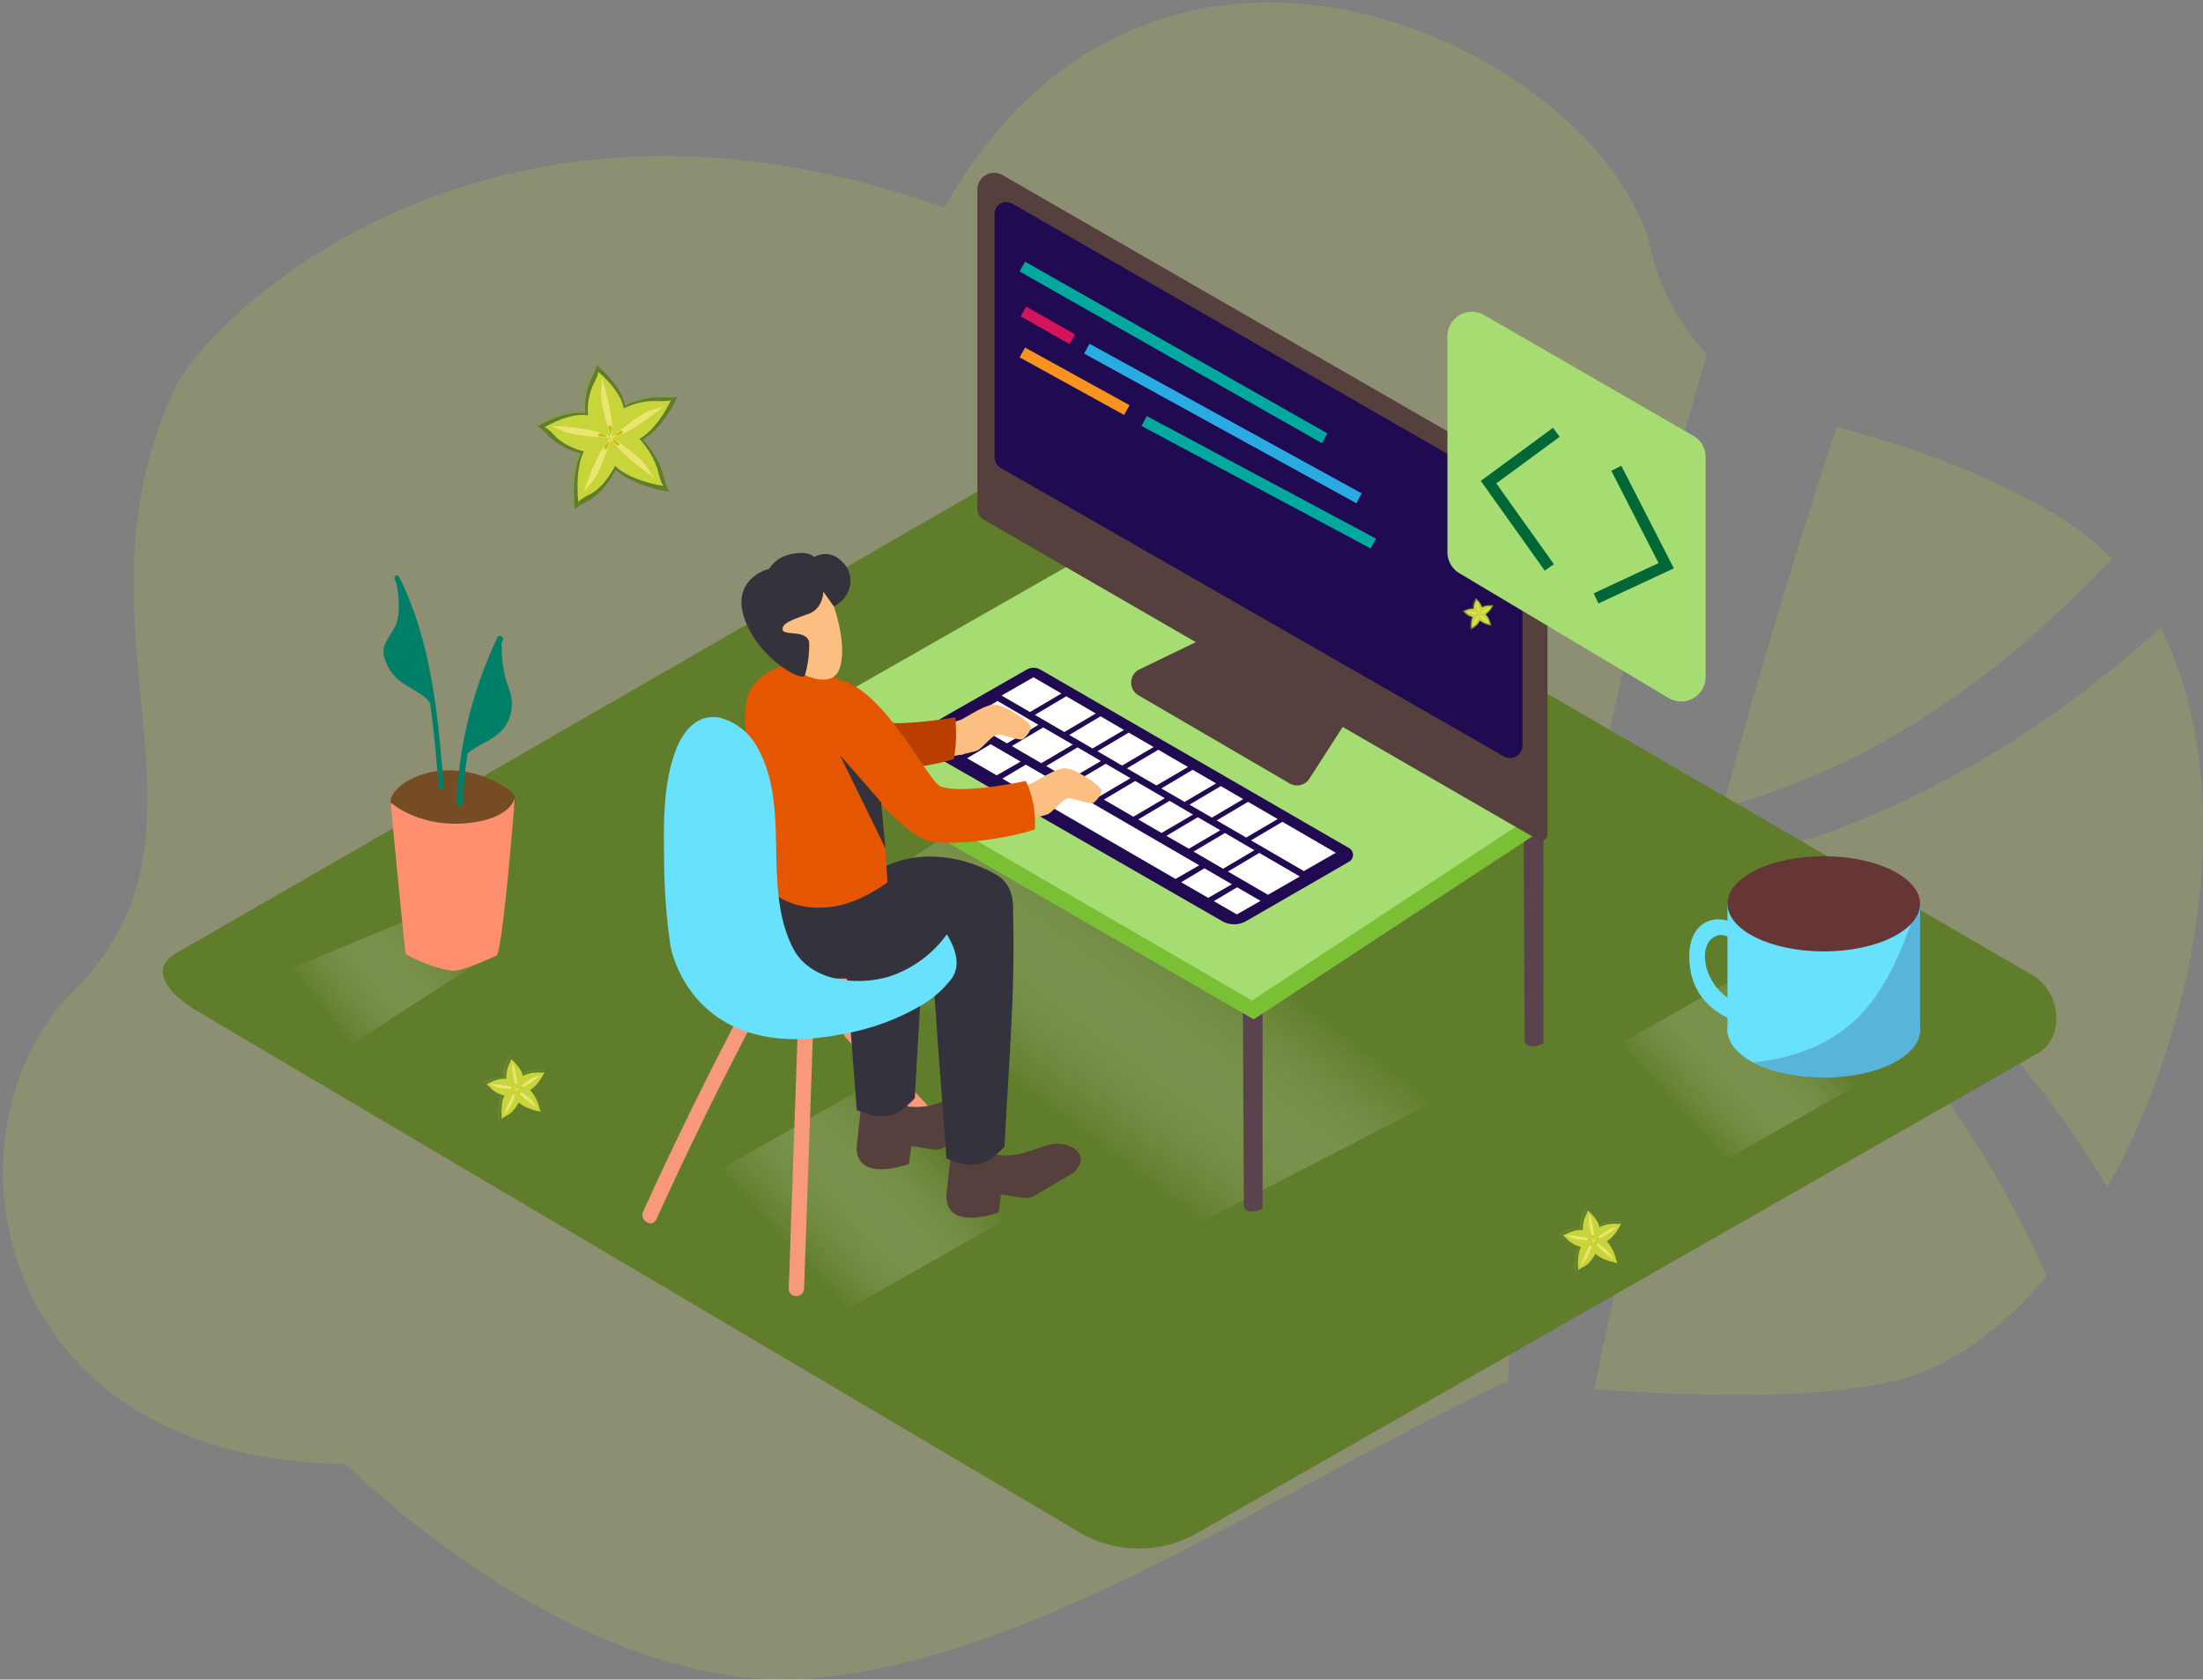 <svg xmlns="http://www.w3.org/2000/svg" xmlns:xlink="http://www.w3.org/1999/xlink" id="Layer_1" data-name="Layer 1" viewBox="0 0 786.78 600"><rect x="0" y="0" width="786.78" height="600" fill="#808080" stroke="none"/><defs><style>.cls-1{fill:#c8d53a;opacity:0.18;}.cls-1,.cls-13,.cls-16,.cls-29,.cls-7,.cls-8,.cls-9{isolation:isolate;}.cls-2{fill:#7fa02b;opacity:0.3;}.cls-3{fill:#607d2b;}.cls-4{fill:#c7d43a;}.cls-5{fill:#e9e66f;}.cls-6{fill:#cfb800;}.cls-13,.cls-7,.cls-8,.cls-9{opacity:0.63;}.cls-7{fill:url(#Dégradé_sans_nom_29);}.cls-8{fill:url(#Dégradé_sans_nom_29-2);}.cls-9{fill:url(#Dégradé_sans_nom_29-3);}.cls-10{fill:#754c24;}.cls-11{fill:#ff8f6f;}.cls-12{fill:#007f68;}.cls-13{fill:url(#Dégradé_sans_nom_29-4);}.cls-14{fill:#5b434d;}.cls-15{fill:#a5dd73;}.cls-16{fill:#6db720;opacity:0.76;}.cls-17{fill:#56403d;}.cls-18,.cls-29{fill:#200a52;}.cls-19{fill:#ab643c;}.cls-20{fill:#659fe4;}.cls-21{fill:#c5e9ff;}.cls-22,.cls-23,.cls-24,.cls-25,.cls-26{fill:none;stroke-miterlimit:10;stroke-width:4px;}.cls-22{stroke:#00a99d;}.cls-23{stroke:#d4145a;}.cls-24{stroke:#29abe2;}.cls-25{stroke:#f7931e;}.cls-26{stroke:#006837;}.cls-27{fill:#fff;}.cls-28{fill:#68e1fd;}.cls-29{opacity:0.21;}.cls-30{fill:#663535;}.cls-31{fill:#f8997c;}.cls-32{fill:#fcbf81;}.cls-33{fill:#34323d;}.cls-34{fill:#ba3e00;}.cls-35{fill:#e55600;}</style><linearGradient id="D&#xE9;grad&#xE9;_sans_nom_29" x1="799.01" y1="1181.61" x2="838.05" y2="1217.65" gradientTransform="matrix(1, 0, 0, -1, -200, 1578)" gradientUnits="userSpaceOnUse"><stop offset="0" stop-color="#fff" stop-opacity="0"></stop><stop offset="1" stop-color="#607d2b"></stop></linearGradient><linearGradient id="D&#xE9;grad&#xE9;_sans_nom_29-2" x1="482.1" y1="1132.09" x2="529.13" y2="1175.5" xlink:href="#D&#xE9;grad&#xE9;_sans_nom_29"></linearGradient><linearGradient id="D&#xE9;grad&#xE9;_sans_nom_29-3" x1="312.93" y1="1219.4" x2="355.96" y2="1254.09" xlink:href="#D&#xE9;grad&#xE9;_sans_nom_29"></linearGradient><linearGradient id="D&#xE9;grad&#xE9;_sans_nom_29-4" x1="577.91" y1="1178.49" x2="629.66" y2="1247.48" xlink:href="#D&#xE9;grad&#xE9;_sans_nom_29"></linearGradient></defs><path class="cls-1" d="M674.21,367.22a236.82,236.82,0,0,0-45.13-37.94,176.47,176.47,0,0,0-21.48-11.84c-1.09,4.23-2.21,8.49-3.27,12.68l-35,166.12s0,.08,0,.12c41.48,2.58,77.22,3.33,105.26-2.57,20.53-4.32,39.8-18.2,56.38-37.94a385.23,385.23,0,0,0-21-40.52A284.84,284.84,0,0,0,674.21,367.22Z"></path><path class="cls-1" d="M615.29,288.29q7.17-1.8,14.28-4.2A259.87,259.87,0,0,0,683,258.87,325.55,325.55,0,0,0,731.47,222q11.87-10.86,22.76-22.37a92.38,92.38,0,0,0-16.42-13.46C715,171.55,687.15,161,656,152.47q-12.69,38.46-24,76.69Q623.15,259.17,615.29,288.29Z"></path><path class="cls-1" d="M574.11,264.11q15.27-67.74,35.41-137.57C600,115.86,593,103.85,589.71,89.43,573.61,19.41,414-61.21,337.19,74.25c-163.07-58.85-262.57,39.23-274.48,64-41,86,21.92,157.79-36.4,215.69-49.59,49.24-30.58,167.78,97,169,49.43,46.74,113.52,82.29,169.11,76.4,79.41-8.47,153.92-61.48,244.19-105.24l1.8.13Q540.93,450.93,549,397,558.44,333.58,574.11,264.11Z"></path><path class="cls-1" d="M667.18,291.85a238.24,238.24,0,0,1-40.17,13A226.4,226.4,0,0,1,670.41,331a318.41,318.41,0,0,1,57.93,57.64,365.75,365.75,0,0,1,24.28,35.52c33.63-60.05,47-144.85,19-199.88a418.67,418.67,0,0,1-32.9,26.79A355.66,355.66,0,0,1,667.18,291.85Z"></path><path class="cls-2" d="M207.6,146.87s-.75-6.68,2.13-12.34c0,0,2.3-4.27,1.78-5.06,0,0,9,7.23,10.26,14.62a28.46,28.46,0,0,1,13-3s5.17.35,5.86-.45c0,0-5.05,11.27-12.49,15.46l0,.15s5.56,5.87,7.33,12.82c0,0,1.22,5.32,2.24,5.77,0,0-12.9-1.74-19.39-8l.07.09s-3.91,8.1-9.85,11.19c0,0-4.59,2.25-4.7,3.26,0,0-1.6-13,2.26-20.22,0,0-7.18-1.61-11.56-6.21,0,0-3.25-3.6-4.17-3.38,0,0,9.84-6.08,17.21-4.77Z"></path><path class="cls-3" d="M209.07,147.71s-.74-6.67,2.13-12.33c0,0,2.31-4.27,1.79-5.06,0,0,9,7.23,10.26,14.62a28.46,28.46,0,0,1,13-3s5.17.35,5.85-.45c0,0-5,11.27-12.48,15.46l0,.15s5.55,5.87,7.33,12.82c0,0,1.22,5.32,2.24,5.77,0,0-12.9-1.74-19.39-8l.07.09s-3.91,8.1-9.86,11.2c0,0-4.58,2.25-4.69,3.26,0,0-1.6-13,2.25-20.22,0,0-7.18-1.61-11.55-6.21,0,0-3.25-3.6-4.17-3.38,0,0,9.84-6.08,17.21-4.77Z"></path><path class="cls-4" d="M210,148.4a22.27,22.27,0,0,1,1.91-11.1s2.07-3.85,1.61-4.56c0,0,8.12,6.51,9.23,13.16a25.67,25.67,0,0,1,11.67-2.68s4.65.31,5.27-.41c0,0-4.54,10.15-11.24,13.92l0,.13s5,5.28,6.59,11.54c0,0,1.1,4.79,2,5.19,0,0-11.61-1.56-17.45-7.2l.07.08s-3.53,7.29-8.88,10.07c0,0-4.12,2-4.22,2.94,0,0-1.44-11.74,2-18.2,0,0-6.46-1.45-10.4-5.59,0,0-2.93-3.24-3.75-3,0,0,8.85-5.47,15.49-4.29Z"></path><path class="cls-5" d="M215,135.21s5,15.09,3.29,21.47h0s-4-12-3.65-16.71Z"></path><path class="cls-6" d="M218.09,155.38s.77-2.21.19-3C218.28,152.39,216.34,150.31,218.09,155.38Z"></path><path class="cls-5" d="M236.89,145.15s-12.08,10.34-18.62,11.18h0s9.53-8.25,14.08-9.71Z"></path><path class="cls-6" d="M219.39,155.65s2.34-.13,2.84-1C222.23,154.69,223.42,152.11,219.39,155.65Z"></path><path class="cls-5" d="M233.56,170.58s-13.23-8.82-15.81-14.9h0s10.52,6.95,13.17,10.93Z"></path><path class="cls-6" d="M218.71,156.58s.75,2.22,1.69,2.48C220.4,159.06,223.21,159.5,218.71,156.58Z"></path><path class="cls-5" d="M208.5,175.74s4.7-15.19,9.79-19.39h0s-3.67,12.06-6.73,15.72Z"></path><path class="cls-6" d="M217.71,157.52s-1.92,1.36-1.9,2.33C215.81,159.85,216.18,162.67,217.71,157.52Z"></path><path class="cls-5" d="M196.92,152.13s15.89.44,21.3,4.21h0s-12.6-.28-16.95-2.24Z"></path><path class="cls-6" d="M216.94,156.1s-1.82-1.48-2.75-1.21C214.19,154.89,211.57,156,216.94,156.1Z"></path><path class="cls-3" d="M386.27,547.84,71.3,361.7c-10-5.62-18.62-14.88-8.85-20.92L378.57,158.6c4.74-2.94,11.94-4.86,16.76-2.07L725.92,348.37c10,5.82,11.84,22.09,1.83,27.92l-300,171.26A41.9,41.9,0,0,1,386.27,547.84Z"></path><path class="cls-7" d="M619.57,349.47c-24,14-41.19,23.42-78.14,44.51,28,17,52.42,29.47,55.56,31.33l80.33-45.65C670.8,376.32,649.48,364.26,619.57,349.47Z"></path><path class="cls-8" d="M306.83,389.4c-29,16.88-49.64,28.22-94.18,53.64,33.71,20.48,63.18,35.53,67,37.76l96.76-54.94C368.63,421.77,342.94,407.22,306.83,389.4Z"></path><path class="cls-9" d="M130.22,370.19c15-10,30.31-19.65,45.5-29.38l-21.58-15.75L70.55,359.93c10.1,5.29,23.74,15.21,38.09,25.3C115.78,380.14,122.92,375.05,130.22,370.19Z"></path><path class="cls-10" d="M183.92,284.94a4,4,0,0,0-.68-1.42,8.45,8.45,0,0,0-2.08-1.83c-10.61-7.17-25.31-9.13-36.52-2.13-2.55,1.6-6.37,5.24-4.85,8.67.87,2,3.54,3.16,5.47,4a81.46,81.46,0,0,0,19.16,5.06c2.37.4,4.78.8,7.17,1a10,10,0,0,0,8.75-3.74C182,292.35,184.67,288.12,183.92,284.94Z"></path><path class="cls-11" d="M139.48,286.66s9.67,8.76,26.4,7.48,18-9.12,18-9.12-4.33,55.43-6.61,56.38-10.83,5.07-14.95,5.38-17.17-4.91-17.5-6.35S139.48,286.66,139.48,286.66Z"></path><path class="cls-12" d="M142.51,206c-.51-1-2.1-.13-1.57.91,11.45,23.08,13.67,49.06,15.74,74.29.09,1.15,1.91,1.17,1.82,0C156.44,255.51,154.14,229.26,142.51,206Z"></path><path class="cls-12" d="M141.07,206.1s3.19,12-.11,18-6,7.18-2.09,14.61,14.5,8.43,15.19,14.13S149,216.27,141.07,206.1Z"></path><path class="cls-12" d="M177.67,227.72a150.66,150.66,0,0,0-14.6,58.9,1.11,1.11,0,0,0,2.22,0,148,148,0,0,1,14.23-57.8C180.21,227.56,178.29,226.43,177.67,227.72Z"></path><path class="cls-12" d="M179.24,233.55c0-1.21-.27-3.66-.14-5.68l-1.28.8c-4.35,10.57-10.85,35.4-12.78,43,2.65-5.7,13.47-6.48,16.65-14.61a14.93,14.93,0,0,0,.18-10.79A39.93,39.93,0,0,1,179.24,233.55Z"></path><path class="cls-13" d="M422.93,439.88C452.36,424,522,389,551.23,372.78L383.11,267.6,261.81,350C292.59,366.06,380.34,413.53,422.93,439.88Z"></path><path class="cls-14" d="M281.05,262.56c.13,38.94.35,74,.35,74s.82,3.17,6.68.58V260.22C285.74,261,283.4,261.75,281.05,262.56Z"></path><path class="cls-14" d="M443.89,357.21c.13,38.94.35,74,.35,74s.82,3.17,6.68.58V354.94C448.58,355.67,446.25,356.48,443.89,357.21Z"></path><path class="cls-14" d="M544.18,298.2c.13,38.94.35,74,.35,74s.82,3.17,6.68.58V295.93C548.89,296.7,546.56,297.47,544.18,298.2Z"></path><polyline class="cls-15" points="279.68 260.22 279.68 266.85 447.73 364.07 551.07 296.21 551.23 288.8"></polyline><polyline class="cls-16" points="279.68 260.22 279.68 266.85 447.73 364.07 551.07 296.21 551.23 288.8"></polyline><polygon class="cls-15" points="279.68 260.22 387.8 198.54 551.23 288.8 447.14 357.43 279.68 260.22"></polygon><path class="cls-17" d="M429.72,228.12l-22.76,11a5.24,5.24,0,0,0-2.46,7,5.13,5.13,0,0,0,2.09,2.26l54,31.5a5.25,5.25,0,0,0,7.05-1.7l13.11-20.39"></path><path class="cls-17" d="M544.18,169.75l-186-107.12a6,6,0,0,0-9.13,5.24v113.8a4.67,4.67,0,0,0,2.34,4L549.3,300a2.24,2.24,0,0,0,3.07-.81,2.16,2.16,0,0,0,.3-1.14V184.65A17.19,17.19,0,0,0,544.18,169.75Z"></path><path class="cls-18" d="M361.42,72.67,537.54,174a12.34,12.34,0,0,1,6.19,10.7v81.61a4.46,4.46,0,0,1-4.45,4.47,4.56,4.56,0,0,1-2.24-.6l-179.6-103a4.39,4.39,0,0,1-2.21-3.81v-87a4.16,4.16,0,0,1,6.19-3.66Z"></path><ellipse class="cls-19" cx="437.4" cy="226.27" rx="1.92" ry="0.02" transform="translate(-34.9 86.79) rotate(-10.9)"></ellipse><ellipse class="cls-20" cx="530.36" cy="176.54" rx="1.92" ry="2.08"></ellipse><ellipse class="cls-21" cx="524.25" cy="173.5" rx="1.92" ry="2.08"></ellipse><line class="cls-22" x1="365.11" y1="95.22" x2="473.11" y2="156.59"></line><line class="cls-23" x1="365.49" y1="111.27" x2="382.98" y2="121.2"></line><line class="cls-24" x1="388.15" y1="124.56" x2="485.36" y2="178.01"></line><line class="cls-25" x1="365.11" y1="125.91" x2="402.43" y2="146.49"></line><line class="cls-22" x1="408.62" y1="150.4" x2="490.47" y2="194.18"></line><path class="cls-15" d="M609.15,163.31v78.51a8.75,8.75,0,0,1-13.24,7.52l-74.69-44.55a8.74,8.74,0,0,1-4.28-7.52V120.15a8.74,8.74,0,0,1,13.13-7.58l74.69,43.12A8.76,8.76,0,0,1,609.15,163.31Z"></path><polyline class="cls-26" points="555.83 154.43 531.62 172.24 553.33 202.71"></polyline><polyline class="cls-26" points="577.25 167.29 595.07 202.09 570.02 213.77"></polyline><path class="cls-18" d="M366.66,239.22l-39.24,22.42a2.71,2.71,0,0,0-1,3.7,2.79,2.79,0,0,0,1,1l109,62.68a8.7,8.7,0,0,0,8.69,0l36.72-21.2a2.8,2.8,0,0,0,1-3.84,2.68,2.68,0,0,0-1-1L371.59,239.22A4.89,4.89,0,0,0,366.66,239.22Z"></path><path class="cls-27" d="M425.94,275l-11.19,6.65,8.31,4.82,11.25-6.61Z"></path><path class="cls-27" d="M413.68,267.83l-11.2,6.65L413,280.6,424.27,274Z"></path><path class="cls-27" d="M369.09,241.94l-11.38,6.54,10.12,5.88,11.25-6.61Z"></path><path class="cls-27" d="M393.06,255.88l-11.19,6.68,8.31,4.82,11.24-6.61Z"></path><path class="cls-27" d="M380.79,248.74l-11.19,6.64,10.52,6.12c1.24-.71,8.29-4.88,11.24-6.61Z"></path><path class="cls-27" d="M436,280.82l-11.19,6.64,8,4.62L444,285.47Z"></path><path class="cls-27" d="M403.12,261.72l-11.19,6.64,8.8,5.12L412,266.87Z"></path><path class="cls-27" d="M445.72,286.44l-11.19,6.65,10.53,6.11,11.25-6.61Z"></path><polygon class="cls-27" points="457.99 293.58 446.78 300.21 465.67 311.18 477.05 304.64 457.99 293.58"></polygon><path class="cls-27" d="M356.27,250.42,344.9,257l14.71,8.55,11.25-6.61Z"></path><path class="cls-27" d="M384.83,267l-11.19,6.65,8.3,4.82,11.25-6.61Z"></path><path class="cls-27" d="M405.42,279l-11.19,6.65,10.54,6.11L416,285.14Z"></path><path class="cls-27" d="M394.89,272.84l-11.19,6.64,8.8,5.12L403.74,278Z"></path><path class="cls-27" d="M417.71,286.09l-11.19,6.65,8.31,4.82L426.05,291Z"></path><path class="cls-27" d="M427.77,291.94l-11.19,6.64,8,4.62,11.23-6.61Z"></path><path class="cls-27" d="M372.56,259.87l-11.19,6.65,10.51,6.12L383.13,266Z"></path><path class="cls-27" d="M437.47,297.58l-11.2,6.64,10.54,6.12L448,303.73Z"></path><polygon class="cls-27" points="438.54 311.34 452.84 319.65 464.23 313.11 449.74 304.7 438.54 311.34"></polygon><polygon class="cls-27" points="430.16 310.19 421.84 315.16 431.5 320.75 439.95 315.89 430.16 310.19"></polygon><polygon class="cls-27" points="433.5 321.92 441.72 326.66 450.19 321.82 441.81 316.97 433.5 321.92"></polygon><polygon class="cls-27" points="342.23 259.13 333.5 263.98 343.4 269.7 351.96 264.79 342.23 259.13"></polygon><polygon class="cls-27" points="353.81 265.86 345.39 270.87 355.96 276.98 364.51 272.07 353.81 265.86"></polygon><polygon class="cls-27" points="366.37 273.15 357.97 278.15 419.83 313.99 428.3 309.12 366.37 273.15"></polygon><ellipse class="cls-28" cx="651.34" cy="367.98" rx="34.38" ry="17"></ellipse><path class="cls-28" d="M685.74,322.7v46.23s-25.56,23.73-68.78.38V322.7"></path><path class="cls-29" d="M658.9,367.52c-9.5,7.31-21,10.78-32.72,12A55,55,0,0,0,651.34,385c18.26,0,33.17-7,34.27-15.95l.11-.09V322.7h-.64C679.29,339.24,673.19,356.42,658.9,367.52Z"></path><path class="cls-28" d="M622.11,339.24s-5.7-8.71-11.07-3.65-.67,22.46,15.09,24.14v6.9s-19.78-2.69-22.46-20.45,10.06-20.5,16.43-15.61"></path><ellipse class="cls-30" cx="651.34" cy="322.88" rx="34.38" ry="17"></ellipse><path class="cls-31" d="M327.77,322.81c-8.47-5.92-18.44-9.13-29.21-6.79-11.47,2.52-21.4,9.73-33.08,11.5-1.83.27-9.23-.2-10.36.88-32.51,30.78,58.43,27.47,58.43,27.47,8.82-7.3,17.12-14.33,25.89-21.63C336.77,328.4,332.39,326.06,327.77,322.81Z"></path><path class="cls-31" d="M284.92,367.5l-3.23,92.87c-.13,3.52,5.35,3.52,5.48,0l3.23-92.87C290.58,364,285.12,364,284.92,367.5Z"></path><path class="cls-31" d="M353.15,417.18q-24.82-24.3-47.47-50.72c-2.3-2.68-6.15,1.21-3.87,3.87q22.6,26.42,47.47,50.73C351.8,423.52,355.69,419.58,353.15,417.18Z"></path><path class="cls-31" d="M266,358.92q-19.27,36.39-36.31,73.89c-1.44,3.18,3.27,6,4.73,2.76q17-37.5,36.31-73.89C272.38,358.58,267.67,355.8,266,358.92Z"></path><path class="cls-32" d="M330,260.73c1.11-.27,10.48-2.68,12.78-3.45s9.42-6.3,13.29-5.48,11.66,6,12,7.67-1.83,3.8-2.65,4.55-6.46-1.32-8.65-1.66-5.68,4.84-7.74,5.75-15.39,3.3-15.39,3.3"></path><path class="cls-32" d="M355.21,283.48c1.12-.27,10.48-2.68,12.78-3.45s9.43-6.3,13.3-5.48,11.66,6,12,7.67-1.83,3.8-2.65,4.55-6.46-1.32-8.65-1.66-5.68,4.83-7.75,5.75-15.39,3.3-15.39,3.3"></path><path class="cls-17" d="M351.58,401.48c1.7-1.82,2.81-3.65,2.23-5.57-1-3.41-5.68-4.8-8.86-4.61s-6.46,1.82-9.67,2.73a24,24,0,0,1-10.5,1.3,2.35,2.35,0,0,1-1.46-.82,5.8,5.8,0,0,1-4.26-3.87l-10.51-3.76s-2.69,22.22-2.6,23.73c.79,12,18.7,5.15,18.7,5.15s.64-5.48.8-6.15,7,1.4,9.86,1a12.54,12.54,0,0,0,3.65-1.7c2.12-1.17,4.2-2.41,6.27-3.65S349.44,402.76,351.58,401.48Z"></path><path class="cls-33" d="M312.31,319.47c-3.95.38-7.89.89-11.82,1.46Q303,358.78,306,396.57c10.23,4.18,14.37,2.25,20.71-4.23,1.2-24,3.3-49.3,3.25-73.55C324.08,319.05,318.2,319.3,312.31,319.47Z"></path><path class="cls-33" d="M269.82,312.55s-1.7,27.62,12.18,33.78,42.34,3.08,56.34-5.13a150.46,150.46,0,0,1,22.72-11.34s3.65-12.09-5.13-17.31-28-11.69-45.16,0"></path><path class="cls-34" d="M340.57,271.19c1.48-5.64.62-14.95.62-14.95s-17.33,3-24.63,1.83-19.24-16.44-19.24-16.44l1.62,30.31C312.78,274.85,327.11,275.47,340.57,271.19Z"></path><path class="cls-17" d="M383.62,418.79c1.7-1.82,2.81-3.65,2.23-5.57-1-3.41-5.68-4.8-8.85-4.62s-6.47,1.83-9.68,2.74a24,24,0,0,1-10.5,1.3,2.39,2.39,0,0,1-1.46-.82,5.8,5.8,0,0,1-4.25-3.87l-10.52-3.76s-2.69,22.22-2.59,23.73c.78,12,18.69,5.15,18.69,5.15s.64-5.48.81-6.15,7,1.4,9.85,1a12.32,12.32,0,0,0,3.66-1.69c2.11-1.17,4.2-2.41,6.26-3.66S381.5,420.07,383.62,418.79Z"></path><path class="cls-33" d="M343.16,313.22c-3.65-1.71-7.41-1.53-11.76-1.51.61,8.89.28,12.09.83,21l.14,2.35c1.68,26.3,3.65,52.57,5.66,78.84,10.23,4.18,14.37,2.25,20.71-4.23,1.4-28,4.05-57.53,3-85.4C355.87,318.39,350.65,316.73,343.16,313.22Z"></path><path class="cls-35" d="M269.58,306.83c0,.68.13,3,.24,5.72,5.75,7.58,12.78,12,23.74,11.68,8.92-.25,16.43-4.16,23.37-9-.88-16.16-3.49-43.82-7.56-63-.35-1.63-4.57-2.72-5.81-3.4-2.9-1.59-1.2-4.33-4.05-6a99.38,99.38,0,0,0-12.87-6.28h-.11c-7.11-.11-19.36,5.37-20.09,14.88-1.11,14.61.5,23.47,1.63,38.05C268.49,295.31,269.09,301.12,269.58,306.83Z"></path><path class="cls-32" d="M294.32,208.81c.93.23,8.82,18.38,5.74,29.41s-21.82-.31-26.53-8.71S276.61,204.13,294.32,208.81Z"></path><path class="cls-33" d="M294.05,211.34s0,6-5.24,7.93-9.6,3.23-9.31,5.66,9.47-.35,9.51,5.2a41.44,41.44,0,0,1-1.5,11.07c-.58,2.72-16.3-5.63-21.49-19.83s7.8-18,8.44-18.08,1.82-4,8.16-5.35,8.16,1.1,8.16,1.1a7.72,7.72,0,0,1,9.29,1c5.86,4.66,4.39,13.17-2.26,16.62Z"></path><path class="cls-35" d="M366.35,279c-8.16,1.7-24.74,4.4-30.6,1.83-4.55-2-19.72-34.53-36.21-38l-2.22,24.83s23.31,29.58,34.08,32.63c7.84,2.21,28.93-.75,38.18-4A35.34,35.34,0,0,0,366.35,279Z"></path><path class="cls-33" d="M314.7,286.64c-1.19-1.53-14.7-16.83-14.7-16.83l16.23,33.24Z"></path><path class="cls-28" d="M338.16,333.76a41.06,41.06,0,0,1-20.52,15.07c-11.58,3.52-28.41,1.82-34.49-10.25-11.07-22-.68-49.58-12.36-71a21.48,21.48,0,0,0-13.57-11.14c-7.57-1.66-12.78,4-15.52,10.74-4.93,12-4.74,27-4.51,39.76a218.91,218.91,0,0,0,2.25,30.9s7.08,42.92,62.3,31.4a83,83,0,0,0,27.13-10,37.49,37.49,0,0,0,11.06-9.73C343.35,344.5,341.06,338.68,338.16,333.76Z"></path><path class="cls-2" d="M564.23,438.86a11.41,11.41,0,0,1,1-5.68s1.06-2,.82-2.33c0,0,4.16,3.33,4.73,6.73a13.11,13.11,0,0,1,6-1.37s2.38.16,2.7-.21c0,0-2.33,5.19-5.75,7.12v.07a15.61,15.61,0,0,1,3.37,5.91s.56,2.45,1,2.65c0,0-5.94-.8-8.93-3.68l0,0s-1.81,3.73-4.55,5.15c0,0-2.11,1-2.16,1.5,0,0-.74-6,1-9.31a11.92,11.92,0,0,1-5.32-2.86s-1.5-1.66-1.92-1.55c0,0,4.53-2.8,7.93-2.2Z"></path><path class="cls-3" d="M564.91,439.25a11.42,11.42,0,0,1,1-5.68s1.06-2,.82-2.33c0,0,4.16,3.33,4.73,6.73a13.11,13.11,0,0,1,6-1.37s2.38.16,2.7-.21c0,0-2.33,5.19-5.75,7.12v.07a15.61,15.61,0,0,1,3.37,5.91s.56,2.45,1,2.65c0,0-5.94-.8-8.93-3.68l0,0s-1.81,3.73-4.55,5.15c0,0-2.11,1-2.16,1.51,0,0-.74-6,1-9.32a11.92,11.92,0,0,1-5.32-2.86s-1.5-1.66-1.92-1.55c0,0,4.53-2.8,7.93-2.2Z"></path><path class="cls-4" d="M565.34,439.57a10.33,10.33,0,0,1,.89-5.12s.95-1.77.74-2.1c0,0,3.74,3,4.25,6.07a11.67,11.67,0,0,1,5.37-1.24s2.15.14,2.43-.19c0,0-2.09,4.68-5.17,6.41v.06a14,14,0,0,1,3,5.32s.51,2.2.93,2.39c0,0-5.35-.72-8-3.32l0,0s-1.62,3.36-4.08,4.64c0,0-1.91.93-2,1.35,0,0-.66-5.4.93-8.38a10.75,10.75,0,0,1-4.78-2.58s-1.35-1.49-1.73-1.4c0,0,4.07-2.52,7.13-2Z"></path><path class="cls-5" d="M567.64,433.49s2.3,6.95,1.52,9.89h0s-1.86-5.51-1.69-7.7Z"></path><path class="cls-6" d="M569.06,442.78s.36-1,.09-1.38C569.15,441.4,568.26,440.44,569.06,442.78Z"></path><path class="cls-5" d="M577.72,438.07s-5.56,4.76-8.57,5.15h0s4.39-3.8,6.48-4.48Z"></path><path class="cls-6" d="M569.66,442.9s1.08,0,1.31-.44C571,442.46,571.52,441.27,569.66,442.9Z"></path><path class="cls-5" d="M576.19,449.78s-6.09-4.06-7.28-6.86h0s4.84,3.2,6.06,5Z"></path><path class="cls-6" d="M569.35,443.33s.35,1,.78,1.14C570.13,444.47,571.42,444.68,569.35,443.33Z"></path><path class="cls-5" d="M564.65,452.16s2.16-7,4.51-8.93h0s-1.69,5.55-3.1,7.24Z"></path><path class="cls-6" d="M568.89,443.77s-.88.62-.88,1.07C568,444.84,568.19,446.14,568.89,443.77Z"></path><path class="cls-5" d="M559.31,441.28s7.32.21,9.82,1.94h0s-5.81-.13-7.81-1Z"></path><path class="cls-6" d="M568.53,443.11s-.84-.68-1.26-.55C567.27,442.56,566.06,443.07,568.53,443.11Z"></path><path class="cls-2" d="M179.72,384.82a11.41,11.41,0,0,1,1-5.68s1.06-2,.83-2.33c0,0,4.15,3.33,4.72,6.73a13.11,13.11,0,0,1,6-1.37s2.38.16,2.7-.21c0,0-2.32,5.19-5.75,7.12v.07a15.48,15.48,0,0,1,3.37,5.9s.57,2.45,1,2.66c0,0-5.94-.8-8.93-3.69l0,.05s-1.81,3.73-4.54,5.15c0,0-2.12,1-2.17,1.5,0,0-.73-6,1-9.31a12,12,0,0,1-5.32-2.86s-1.5-1.66-1.92-1.55c0,0,4.53-2.81,7.93-2.2Z"></path><path class="cls-3" d="M180.4,385.21a11.41,11.41,0,0,1,1-5.68s1.06-2,.83-2.33c0,0,4.15,3.33,4.72,6.73a13.11,13.11,0,0,1,6-1.37s2.38.16,2.7-.21c0,0-2.32,5.19-5.75,7.12v.07a15.48,15.48,0,0,1,3.37,5.9s.57,2.45,1,2.66c0,0-5.94-.8-8.92-3.68l0,0s-1.81,3.73-4.54,5.15c0,0-2.11,1-2.17,1.5,0,0-.73-6,1-9.31a12,12,0,0,1-5.32-2.86s-1.5-1.66-1.92-1.55c0,0,4.53-2.81,7.93-2.2Z"></path><path class="cls-4" d="M180.84,385.52a10.23,10.23,0,0,1,.88-5.11s.95-1.77.74-2.1c0,0,3.74,3,4.25,6.06a11.79,11.79,0,0,1,5.38-1.23s2.14.14,2.42-.19c0,0-2.09,4.67-5.17,6.41v.06a13.94,13.94,0,0,1,3,5.32s.51,2.2.93,2.39c0,0-5.34-.72-8-3.32l0,0s-1.63,3.35-4.09,4.64c0,0-1.9.93-1.95,1.35,0,0-.66-5.41.94-8.38a10.76,10.76,0,0,1-4.79-2.58s-1.35-1.49-1.73-1.4c0,0,4.08-2.52,7.13-2Z"></path><path class="cls-5" d="M183.13,379.45s2.3,6.95,1.52,9.89h0s-1.85-5.51-1.68-7.7Z"></path><path class="cls-6" d="M184.56,388.74s.35-1,.08-1.38C184.64,387.36,183.75,386.4,184.56,388.74Z"></path><path class="cls-5" d="M193.22,384s-5.57,4.76-8.58,5.15h0s4.39-3.8,6.48-4.48Z"></path><path class="cls-6" d="M185.15,388.86s1.08-.06,1.32-.44C186.47,388.42,187,387.23,185.15,388.86Z"></path><path class="cls-5" d="M191.68,395.74s-6.09-4.06-7.28-6.86h0s4.85,3.2,6.06,5Z"></path><path class="cls-6" d="M184.84,389.29s.35,1,.78,1.14C185.62,390.43,186.91,390.64,184.84,389.29Z"></path><path class="cls-5" d="M180.14,398.11s2.16-7,4.51-8.92h0s-1.69,5.55-3.1,7.24Z"></path><path class="cls-6" d="M184.38,389.73s-.88.62-.87,1.07C183.51,390.8,183.68,392.09,184.38,389.73Z"></path><path class="cls-5" d="M174.8,387.24s7.32.21,9.82,1.94h0s-5.81-.13-7.81-1Z"></path><path class="cls-6" d="M184,389.07s-.83-.68-1.26-.56C182.76,388.51,181.55,389,184,389.07Z"></path><path class="cls-2" d="M525.89,217.29a5.39,5.39,0,0,1,.46-2.71s.51-.94.39-1.11c0,0,2,1.59,2.26,3.21a6.19,6.19,0,0,1,2.84-.65s1.14.07,1.29-.1a8.52,8.52,0,0,1-2.74,3.39v0a7.44,7.44,0,0,1,1.61,2.82s.27,1.17.49,1.27a8.94,8.94,0,0,1-4.25-1.76v0a6.22,6.22,0,0,1-2.16,2.46s-1,.49-1,.71c0,0-.36-2.86.49-4.44a5.67,5.67,0,0,1-2.53-1.36s-.72-.79-.92-.74c0,0,2.16-1.34,3.78-1.05Z"></path><path class="cls-3" d="M526.21,217.48a5.46,5.46,0,0,1,.47-2.71s.5-.94.39-1.11c0,0,2,1.58,2.25,3.21a6.34,6.34,0,0,1,2.85-.66s1.13.08,1.28-.1a8.42,8.42,0,0,1-2.74,3.4v0a7.44,7.44,0,0,1,1.61,2.82s.26,1.16.49,1.26a9,9,0,0,1-4.26-1.75h0a6.19,6.19,0,0,1-2.17,2.46s-1,.5-1,.72c0,0-.35-2.86.5-4.44a5.68,5.68,0,0,1-2.54-1.36s-.71-.8-.92-.75c0,0,2.16-1.33,3.78-1Z"></path><path class="cls-4" d="M526.42,217.63a4.86,4.86,0,0,1,.42-2.44s.45-.85.35-1a6.16,6.16,0,0,1,2,2.89,5.62,5.62,0,0,1,2.56-.59s1,.07,1.16-.09a7.61,7.61,0,0,1-2.47,3v0a6.66,6.66,0,0,1,1.45,2.54s.24,1,.44,1.14a8.21,8.21,0,0,1-3.83-1.58h0a5.69,5.69,0,0,1-1.95,2.22s-.91.44-.93.64a8.3,8.3,0,0,1,.45-4,5.18,5.18,0,0,1-2.29-1.23s-.64-.71-.82-.67a6.1,6.1,0,0,1,3.4-.94Z"></path><path class="cls-5" d="M527.51,214.73s1.1,3.31.72,4.71h0a15,15,0,0,1-.8-3.67Z"></path><path class="cls-6" d="M528.19,219.16s.17-.49,0-.66C528.23,218.5,527.81,218.05,528.19,219.16Z"></path><path class="cls-5" d="M532.32,216.91s-2.65,2.27-4.09,2.46h0a15.22,15.22,0,0,1,3.09-2.14Z"></path><path class="cls-6" d="M528.47,219.22s.52,0,.63-.21C529.1,219,529.36,218.44,528.47,219.22Z"></path><path class="cls-5" d="M531.59,222.5s-2.91-1.94-3.47-3.27h0a15,15,0,0,1,2.89,2.39Z"></path><path class="cls-6" d="M528.33,219.42s.16.49.37.55C528.7,220,529.31,220.06,528.33,219.42Z"></path><path class="cls-5" d="M526.08,223.63s1-3.34,2.15-4.26h0a14.93,14.93,0,0,1-1.47,3.45Z"></path><path class="cls-6" d="M528.11,219.63s-.42.3-.42.51C527.69,220.14,527.77,220.76,528.11,219.63Z"></path><path class="cls-5" d="M523.54,218.45s3.49.09,4.68.92h0a15,15,0,0,1-3.72-.49Z"></path><path class="cls-6" d="M527.94,219.32s-.4-.33-.61-.27C527.33,219.05,526.76,219.3,527.94,219.32Z"></path></svg>